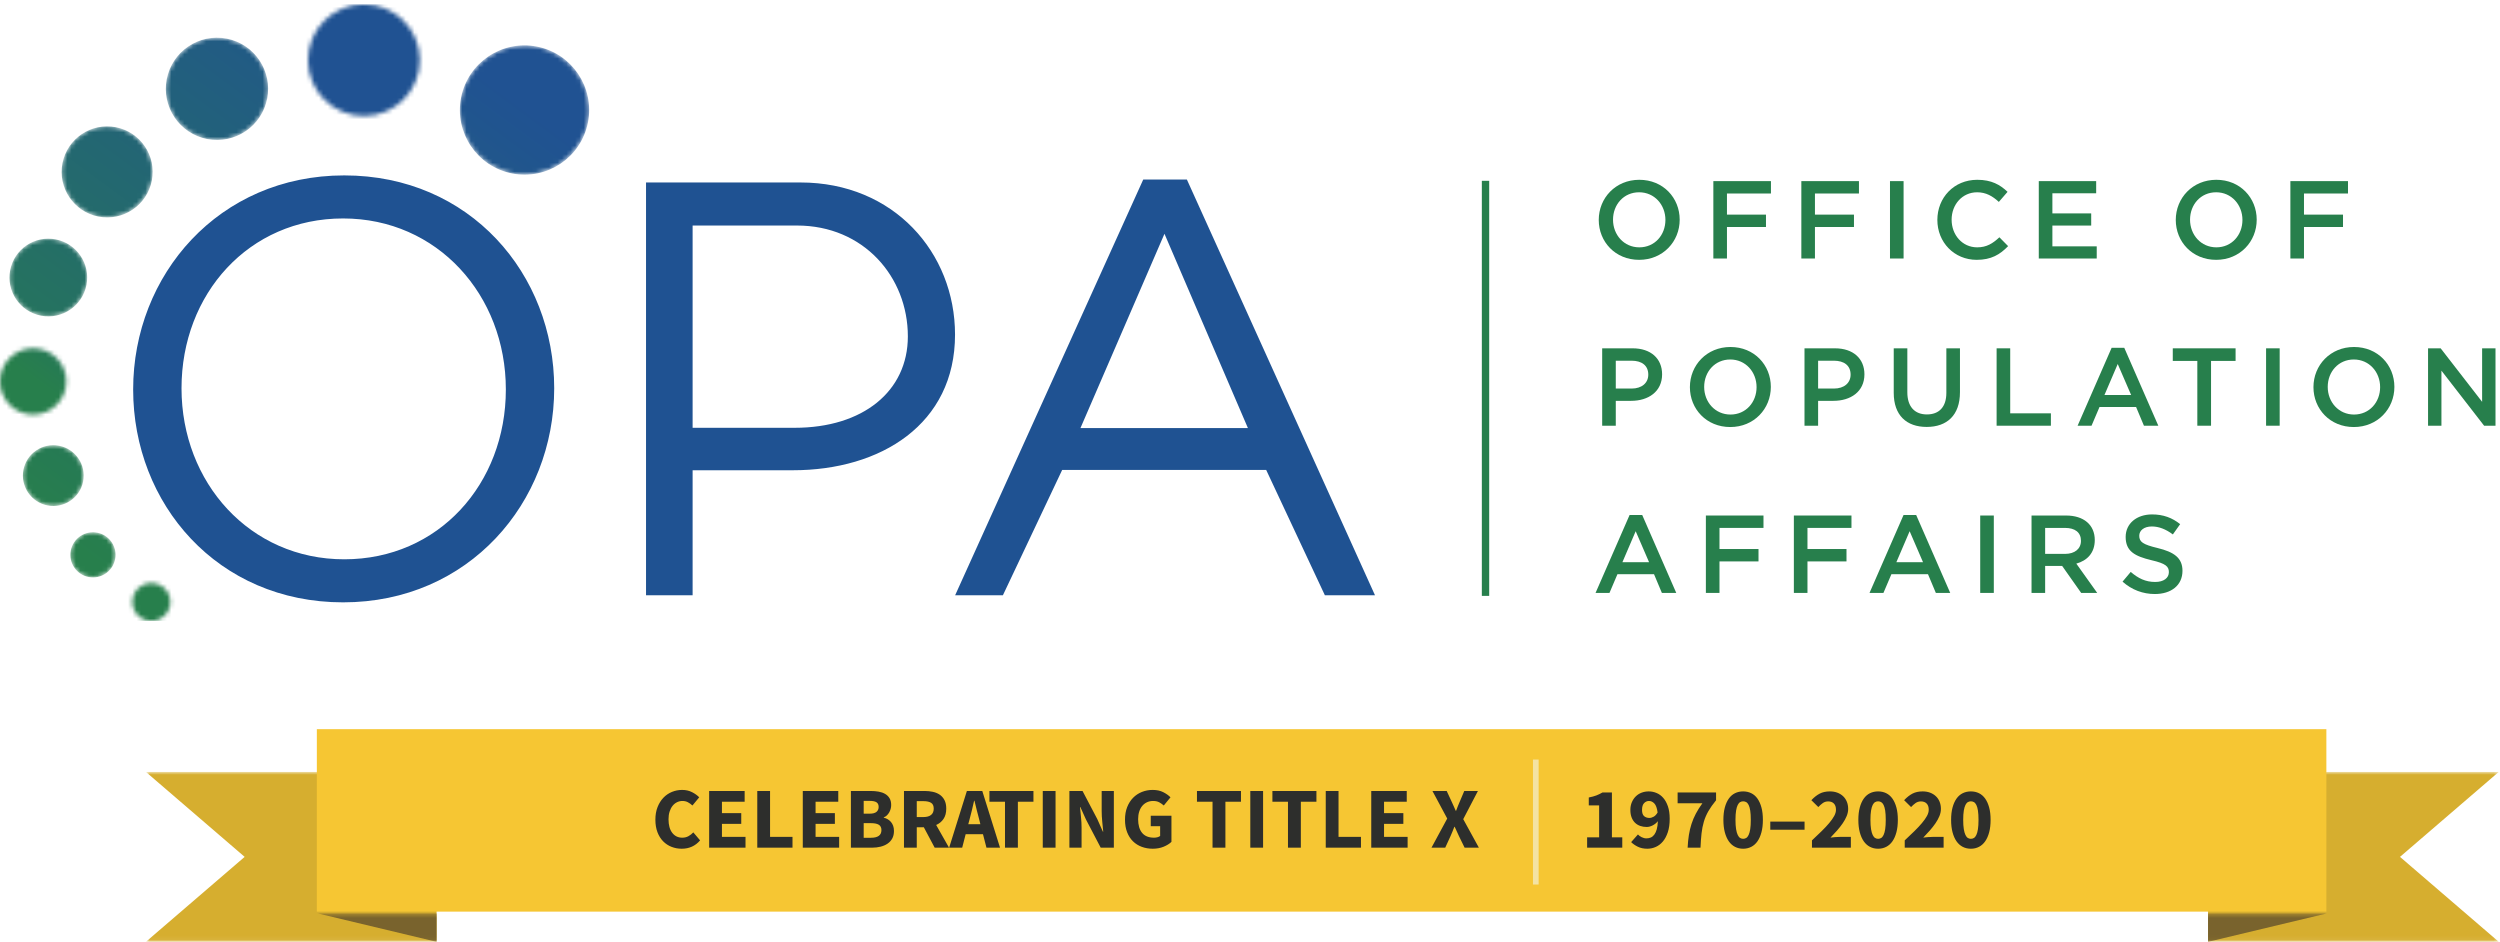 <svg xmlns="http://www.w3.org/2000/svg" xmlns:xlink="http://www.w3.org/1999/xlink" width="576" height="217" viewBox="0 0 576 217">
  <defs>
    <polygon id="opa_logotitlex-a" points=".605 .846 542.717 .846 542.717 39.94 .605 39.94"/>
    <path id="opa_logotitlex-c" d="M14.157,8.91 C13.421,12.709 9.744,15.19 5.945,14.454 C2.148,13.716 -0.334,10.039 0.403,6.241 C1.14,2.443 4.817,-0.038 8.615,0.699 C12.414,1.435 14.895,5.112 14.157,8.91"/>
    <linearGradient id="opa_logotitlex-d" x1="612.01%" x2="6.096%" y1="-714.358%" y2="109.708%">
      <stop offset="0%" stop-color="#205292"/>
      <stop offset="100%" stop-color="#277F4C"/>
    </linearGradient>
    <path id="opa_logotitlex-f" d="M17.922,11.649 C16.98,16.501 12.283,19.672 7.43,18.731 C2.577,17.789 -0.593,13.092 0.348,8.239 C1.29,3.385 5.987,0.215 10.84,1.156 C15.693,2.098 18.863,6.796 17.922,11.649"/>
    <linearGradient id="opa_logotitlex-g" x1="370.467%" x2="-103.738%" y1="-385.858%" y2="259.096%">
      <stop offset="0%" stop-color="#205292"/>
      <stop offset="100%" stop-color="#277F4C"/>
    </linearGradient>
    <path id="opa_logotitlex-i" d="M20.984,12.603 C19.882,18.289 14.377,22.004 8.691,20.901 C3.005,19.798 -0.711,14.293 0.393,8.607 C1.496,2.921 7,-0.794 12.686,0.309 C18.372,1.413 22.088,6.916 20.984,12.603"/>
    <linearGradient id="opa_logotitlex-j" x1="245.484%" x2="-159.252%" y1="-215.864%" y2="334.589%">
      <stop offset="0%" stop-color="#205292"/>
      <stop offset="100%" stop-color="#277F4C"/>
    </linearGradient>
    <path id="opa_logotitlex-l" d="M23.558,14.711 C22.318,21.1 16.133,25.274 9.745,24.035 C3.356,22.795 -0.818,16.611 0.422,10.222 C1.661,3.833 7.845,-0.341 14.234,0.899 C20.623,2.138 24.797,8.323 23.558,14.711"/>
    <linearGradient id="opa_logotitlex-m" x1="147.573%" x2="-212.664%" y1="-82.703%" y2="407.22%">
      <stop offset="0%" stop-color="#205292"/>
      <stop offset="100%" stop-color="#277F4C"/>
    </linearGradient>
    <path id="opa_logotitlex-o" d="M9.097,0.385 C13.239,1.188 15.945,5.198 15.141,9.341 C14.338,13.482 10.329,16.189 6.186,15.385 C2.044,14.582 -0.662,10.572 0.141,6.43 C0.945,2.287 4.954,-0.419 9.097,0.385 Z"/>
    <linearGradient id="opa_logotitlex-p" x1="13.51%" x2="-1.258%" y1="46.588%" y2="51.551%">
      <stop offset="0%" stop-color="#205292"/>
      <stop offset="100%" stop-color="#277F4C"/>
    </linearGradient>
    <path id="opa_logotitlex-r" d="M10.524,6.828 C9.977,9.649 7.247,11.492 4.425,10.944 C1.604,10.397 -0.238,7.667 0.309,4.846 C0.856,2.025 3.587,0.181 6.408,0.728 C9.228,1.277 11.072,4.007 10.524,6.828"/>
    <linearGradient id="opa_logotitlex-s" x1="859.555%" x2="43.813%" y1="-1051.092%" y2="58.418%">
      <stop offset="0%" stop-color="#205292"/>
      <stop offset="100%" stop-color="#277F4C"/>
    </linearGradient>
    <path id="opa_logotitlex-u" d="M16.309,1.22 C23.293,2.575 27.855,9.335 26.5,16.318 C25.145,23.302 18.385,27.865 11.401,26.51 C4.418,25.154 -0.145,18.395 1.21,11.411 C2.565,4.427 9.325,-0.135 16.309,1.22 Z"/>
    <linearGradient id="opa_logotitlex-v" x1="15.97%" x2="1.201%" y1="47.035%" y2="51.998%">
      <stop offset="0%" stop-color="#205292"/>
      <stop offset="100%" stop-color="#277F4C"/>
    </linearGradient>
    <path id="opa_logotitlex-x" d="M5.713,0.422 C8.078,0.88 9.622,3.169 9.164,5.533 C8.705,7.897 6.416,9.443 4.052,8.983 C1.688,8.524 0.143,6.237 0.602,3.872 C1.06,1.508 3.349,-0.037 5.713,0.422 Z"/>
    <linearGradient id="opa_logotitlex-y" x1="20.804%" x2="6.035%" y1="47.913%" y2="52.877%">
      <stop offset="0%" stop-color="#205292"/>
      <stop offset="100%" stop-color="#277F4C"/>
    </linearGradient>
    <path id="opa_logotitlex-A" d="M30.469,18.185 C28.901,26.26 21.087,31.534 13.012,29.968 C4.939,28.401 -0.337,20.586 1.23,12.512 C2.797,4.438 10.612,-0.838 18.686,0.73 C26.76,2.296 32.035,10.111 30.469,18.185"/>
    <linearGradient id="opa_logotitlex-B" x1="51.555%" x2="-233.49%" y1="47.883%" y2="435.537%">
      <stop offset="0%" stop-color="#205292"/>
      <stop offset="100%" stop-color="#277F4C"/>
    </linearGradient>
    <polygon id="opa_logotitlex-D" points=".164 .441 463.158 .441 463.158 6.94 .164 6.94"/>
  </defs>
  <g fill="none" fill-rule="evenodd">
    <g transform="translate(33 177)">
      <mask id="opa_logotitlex-b" fill="#fff">
        <use xlink:href="#opa_logotitlex-a"/>
      </mask>
      <polyline fill="#D6AE2F" points="67.592 40 67.592 .846 .605 .846 23.367 20.423 .605 40 67.592 40" mask="url(#opa_logotitlex-b)"/>
      <polyline fill="#D6AE2F" points="475.73 40 475.73 .846 542.717 .846 519.956 20.423 542.717 40 475.73 40" mask="url(#opa_logotitlex-b)"/>
    </g>
    <path fill="#1F5292" d="M79.048 50.332C57.309 50.332 41.821 67.723 41.821 89.461 41.821 111.2 57.581 128.863 79.319 128.863 101.058 128.863 116.547 111.472 116.547 89.732 116.547 67.995 100.787 50.332 79.048 50.332zM79.048 138.781C50.108 138.781 30.679 116.091 30.679 89.732 30.679 63.375 50.38 40.413 79.319 40.413 108.259 40.413 127.688 63.103 127.688 89.461 127.688 115.819 107.987 138.781 79.048 138.781L79.048 138.781zM183.628 51.962L159.578 51.962 159.578 98.564 183.082 98.564C198.844 98.564 209.17 90.14 209.17 77.504 209.17 63.782 198.98 51.962 183.628 51.962zM182.677 108.346L159.578 108.346 159.578 137.15 148.845 137.15 148.845 42.043 184.443 42.043C205.909 42.043 220.039 58.211 220.039 77.098 220.039 97.748 202.92 108.346 182.677 108.346L182.677 108.346zM268.294 53.864L248.934 98.632 287.521 98.632 268.294 53.864zM316.799 137.15L305.251 137.15 291.731 108.278 244.722 108.278 231.068 137.15 220.063 137.15 263.403 41.364 273.457 41.364 316.799 137.15 316.799 137.15z"/>
    <path fill="#277F4C" d="M377.65,44.302 C374.109,44.302 371.64,47.13 371.64,50.62 C371.64,54.11 374.16,56.988 377.701,56.988 C381.242,56.988 383.713,54.161 383.713,50.671 C383.713,47.181 381.191,44.302 377.65,44.302 Z M377.65,59.867 C372.173,59.867 368.352,55.714 368.352,50.671 C368.352,45.628 372.224,41.424 377.701,41.424 C383.178,41.424 387,45.576 387,50.62 C387,55.664 383.127,59.867 377.65,59.867 L377.65,59.867 Z"/>
    <polyline fill="#277F4C" points="408.028 44.583 397.891 44.583 397.891 49.449 406.881 49.449 406.881 52.301 397.891 52.301 397.891 59.561 394.756 59.561 394.756 41.73 408.028 41.73 408.028 44.583"/>
    <polyline fill="#277F4C" points="428.302 44.583 418.163 44.583 418.163 49.449 427.154 49.449 427.154 52.301 418.163 52.301 418.163 59.561 415.03 59.561 415.03 41.73 428.302 41.73 428.302 44.583"/>
    <polygon fill="#277F4C" points="435.452 59.561 438.585 59.561 438.585 41.73 435.452 41.73"/>
    <path fill="#277F4C" d="M455.436,59.867 C450.239,59.867 446.367,55.816 446.367,50.671 C446.367,45.576 450.162,41.424 455.563,41.424 C458.847,41.424 460.834,42.571 462.541,44.201 L460.53,46.519 C459.104,45.195 457.574,44.302 455.537,44.302 C452.122,44.302 449.653,47.105 449.653,50.62 C449.653,54.136 452.122,56.988 455.537,56.988 C457.727,56.988 459.128,56.097 460.658,54.67 L462.669,56.709 C460.811,58.644 458.771,59.867 455.436,59.867"/>
    <polyline fill="#277F4C" points="482.958 44.532 472.87 44.532 472.87 49.168 481.812 49.168 481.812 51.97 472.87 51.97 472.87 56.759 483.085 56.759 483.085 59.561 469.735 59.561 469.735 41.73 482.958 41.73 482.958 44.532"/>
    <path fill="#277F4C" d="M510.596,44.302 C507.055,44.302 504.586,47.13 504.586,50.62 C504.586,54.11 507.106,56.988 510.647,56.988 C514.188,56.988 516.659,54.161 516.659,50.671 C516.659,47.181 514.137,44.302 510.596,44.302 Z M510.596,59.867 C505.119,59.867 501.298,55.714 501.298,50.671 C501.298,45.628 505.172,41.424 510.647,41.424 C516.124,41.424 519.945,45.576 519.945,50.62 C519.945,55.664 516.075,59.867 510.596,59.867 L510.596,59.867 Z"/>
    <polyline fill="#277F4C" points="540.977 44.583 530.838 44.583 530.838 49.449 539.829 49.449 539.829 52.301 530.838 52.301 530.838 59.561 527.703 59.561 527.703 41.73 540.977 41.73 540.977 44.583"/>
    <path fill="#277F4C" d="M375.918 83.107L372.277 83.107 372.277 89.525 375.918 89.525C378.287 89.525 379.765 88.227 379.765 86.316 379.765 84.201 378.262 83.107 375.918 83.107zM375.818 92.353L372.277 92.353 372.277 98.085 369.142 98.085 369.142 80.254 376.175 80.254C380.325 80.254 382.949 82.596 382.949 86.24 382.949 90.265 379.739 92.353 375.818 92.353L375.818 92.353zM398.651 82.827C395.111 82.827 392.641 85.654 392.641 89.144 392.641 92.633 395.162 95.512 398.702 95.512 402.243 95.512 404.714 92.685 404.714 89.195 404.714 85.704 402.192 82.827 398.651 82.827zM398.651 98.39C393.174 98.39 389.353 94.238 389.353 89.195 389.353 84.15 393.227 79.947 398.702 79.947 404.179 79.947 408.001 84.1 408.001 89.144 408.001 94.187 404.13 98.39 398.651 98.39L398.651 98.39zM422.533 83.107L418.892 83.107 418.892 89.525 422.533 89.525C424.902 89.525 426.379 88.227 426.379 86.316 426.379 84.201 424.876 83.107 422.533 83.107zM422.431 92.353L418.892 92.353 418.892 98.085 415.757 98.085 415.757 80.254 422.789 80.254C426.94 80.254 429.564 82.596 429.564 86.24 429.564 90.265 426.354 92.353 422.431 92.353L422.431 92.353zM451.575 90.366C451.575 95.69 448.569 98.365 443.906 98.365 439.271 98.365 436.316 95.69 436.316 90.519L436.316 80.254 439.45 80.254 439.45 90.391C439.45 93.703 441.156 95.486 443.958 95.486 446.733 95.486 448.44 93.806 448.44 90.519L448.44 80.254 451.575 80.254 451.575 90.366"/>
    <polyline fill="#277F4C" points="460.019 80.254 463.153 80.254 463.153 95.232 472.527 95.232 472.527 98.085 460.019 98.085 460.019 80.254"/>
    <path fill="#277F4C" d="M487.925,83.87 L484.87,91.003 L491.01,91.003 L487.925,83.87 Z M497.275,98.085 L493.963,98.085 L492.156,93.779 L483.724,93.779 L481.89,98.085 L478.68,98.085 L486.524,80.127 L489.428,80.127 L497.275,98.085 L497.275,98.085 Z"/>
    <polyline fill="#277F4C" points="509.424 98.085 506.264 98.085 506.264 83.156 500.608 83.156 500.608 80.254 515.078 80.254 515.078 83.156 509.424 83.156 509.424 98.085"/>
    <polygon fill="#277F4C" points="522.104 98.084 525.237 98.084 525.237 80.254 522.104 80.254"/>
    <path fill="#277F4C" d="M542.318,82.827 C538.777,82.827 536.308,85.654 536.308,89.144 C536.308,92.633 538.828,95.512 542.369,95.512 C545.91,95.512 548.381,92.685 548.381,89.195 C548.381,85.704 545.859,82.827 542.318,82.827 Z M542.318,98.39 C536.841,98.39 533.02,94.238 533.02,89.195 C533.02,84.15 536.892,79.947 542.369,79.947 C547.846,79.947 551.667,84.1 551.667,89.144 C551.667,94.187 547.795,98.39 542.318,98.39 L542.318,98.39 Z"/>
    <polyline fill="#277F4C" points="571.88 80.254 574.963 80.254 574.963 98.085 572.339 98.085 562.506 85.399 562.506 98.085 559.423 98.085 559.423 80.254 562.328 80.254 571.88 92.582 571.88 80.254"/>
    <path fill="#277F4C" d="M376.861,122.393 L373.804,129.526 L379.943,129.526 L376.861,122.393 Z M386.21,136.608 L382.898,136.608 L381.089,132.302 L372.657,132.302 L370.823,136.608 L367.615,136.608 L375.46,118.65 L378.364,118.65 L386.21,136.608 L386.21,136.608 Z"/>
    <polyline fill="#277F4C" points="406.307 121.63 396.169 121.63 396.169 126.494 405.159 126.494 405.159 129.349 396.169 129.349 396.169 136.608 393.034 136.608 393.034 118.776 406.307 118.776 406.307 121.63"/>
    <polyline fill="#277F4C" points="426.578 121.63 416.441 121.63 416.441 126.494 425.432 126.494 425.432 129.349 416.441 129.349 416.441 136.608 413.306 136.608 413.306 118.776 426.578 118.776 426.578 121.63"/>
    <path fill="#277F4C" d="M439.981,122.393 L436.924,129.526 L443.063,129.526 L439.981,122.393 Z M449.33,136.608 L446.018,136.608 L444.21,132.302 L435.778,132.302 L433.944,136.608 L430.736,136.608 L438.58,118.65 L441.484,118.65 L449.33,136.608 L449.33,136.608 Z"/>
    <polygon fill="#277F4C" points="456.241 136.608 459.374 136.608 459.374 118.776 456.241 118.776"/>
    <path fill="#277F4C" d="M475.759 121.63L471.201 121.63 471.201 127.616 475.784 127.616C478.026 127.616 479.453 126.445 479.453 124.61 479.453 122.649 478.079 121.63 475.759 121.63zM479.504 136.608L475.122 130.392 471.201 130.392 471.201 136.608 468.066 136.608 468.066 118.776 476.014 118.776C480.115 118.776 482.637 120.942 482.637 124.431 482.637 127.387 480.879 129.17 478.383 129.858L483.197 136.608 479.504 136.608 479.504 136.608zM497.112 126.266C500.882 127.183 502.843 128.533 502.843 131.513 502.843 134.876 500.219 136.863 496.475 136.863 493.749 136.863 491.176 135.92 489.036 134.009L490.921 131.769C492.628 133.246 494.335 134.085 496.551 134.085 498.487 134.085 499.71 133.195 499.71 131.818 499.71 130.52 498.997 129.831 495.685 129.068 491.889 128.151 489.751 127.03 489.751 123.718 489.751 120.61 492.297 118.522 495.838 118.522 498.436 118.522 500.5 119.312 502.308 120.763L500.627 123.133C499.022 121.935 497.417 121.298 495.787 121.298 493.953 121.298 492.883 122.24 492.883 123.438 492.883 124.839 493.698 125.451 497.112 126.266"/>
    <g transform="translate(5 102)">
      <mask id="opa_logotitlex-e" fill="#fff">
        <use xlink:href="#opa_logotitlex-c"/>
      </mask>
      <path fill="url(#opa_logotitlex-d)" d="M14.157,8.91 C13.421,12.709 9.744,15.19 5.945,14.454 C2.148,13.716 -0.334,10.039 0.403,6.241 C1.14,2.443 4.817,-0.038 8.615,0.699 C12.414,1.435 14.895,5.112 14.157,8.91" mask="url(#opa_logotitlex-e)"/>
    </g>
    <g transform="translate(2 54)">
      <mask id="opa_logotitlex-h" fill="#fff">
        <use xlink:href="#opa_logotitlex-f"/>
      </mask>
      <path fill="url(#opa_logotitlex-g)" d="M17.922,11.649 C16.98,16.501 12.283,19.672 7.43,18.731 C2.577,17.789 -0.593,13.092 0.348,8.239 C1.29,3.385 5.987,0.215 10.84,1.156 C15.693,2.098 18.863,6.796 17.922,11.649" mask="url(#opa_logotitlex-h)"/>
    </g>
    <g transform="translate(14 29)">
      <mask id="opa_logotitlex-k" fill="#fff">
        <use xlink:href="#opa_logotitlex-i"/>
      </mask>
      <path fill="url(#opa_logotitlex-j)" d="M20.984,12.603 C19.882,18.289 14.377,22.004 8.691,20.901 C3.005,19.798 -0.711,14.293 0.393,8.607 C1.496,2.921 7,-0.794 12.686,0.309 C18.372,1.413 22.088,6.916 20.984,12.603" mask="url(#opa_logotitlex-k)"/>
    </g>
    <g transform="translate(38 8)">
      <mask id="opa_logotitlex-n" fill="#fff">
        <use xlink:href="#opa_logotitlex-l"/>
      </mask>
      <path fill="url(#opa_logotitlex-m)" d="M23.558,14.711 C22.318,21.1 16.133,25.274 9.745,24.035 C3.356,22.795 -0.818,16.611 0.422,10.222 C1.661,3.833 7.845,-0.341 14.234,0.899 C20.623,2.138 24.797,8.323 23.558,14.711" mask="url(#opa_logotitlex-n)"/>
    </g>
    <g transform="translate(0 80)">
      <mask id="opa_logotitlex-q" fill="#fff">
        <use xlink:href="#opa_logotitlex-o"/>
      </mask>
      <polygon fill="url(#opa_logotitlex-p)" points="0 63.064 574.963 63.064 574.963 -79.019 0 -79.019" mask="url(#opa_logotitlex-q)"/>
    </g>
    <g transform="translate(16 122)">
      <mask id="opa_logotitlex-t" fill="#fff">
        <use xlink:href="#opa_logotitlex-r"/>
      </mask>
      <path fill="url(#opa_logotitlex-s)" d="M10.524,6.828 C9.977,9.649 7.247,11.492 4.425,10.944 C1.604,10.397 -0.238,7.667 0.309,4.846 C0.856,2.025 3.587,0.181 6.408,0.728 C9.228,1.277 11.072,4.007 10.524,6.828" mask="url(#opa_logotitlex-t)"/>
    </g>
    <g transform="translate(70)">
      <mask id="opa_logotitlex-w" fill="#fff">
        <use xlink:href="#opa_logotitlex-u"/>
      </mask>
      <polygon fill="url(#opa_logotitlex-v)" points="-70 143.064 504.963 143.064 504.963 .981 -70 .981" mask="url(#opa_logotitlex-w)"/>
    </g>
    <g transform="translate(30 134)">
      <mask id="opa_logotitlex-z" fill="#fff">
        <use xlink:href="#opa_logotitlex-x"/>
      </mask>
      <polygon fill="url(#opa_logotitlex-y)" points="-30 9.064 544.963 9.064 544.963 -133.019 -30 -133.019" mask="url(#opa_logotitlex-z)"/>
    </g>
    <g transform="translate(105 10)">
      <mask id="opa_logotitlex-C" fill="#fff">
        <use xlink:href="#opa_logotitlex-A"/>
      </mask>
      <path fill="url(#opa_logotitlex-B)" d="M30.469,18.185 C28.901,26.26 21.087,31.534 13.012,29.968 C4.939,28.401 -0.337,20.586 1.23,12.512 C2.797,4.438 10.612,-0.838 18.686,0.73 C26.76,2.296 32.035,10.111 30.469,18.185" mask="url(#opa_logotitlex-C)"/>
    </g>
    <line x1="342.263" x2="342.263" y1="41.66" y2="137.291" stroke="#277F4C" stroke-width="1.698"/>
    <g transform="translate(73 210)">
      <mask id="opa_logotitlex-E" fill="#fff">
        <use xlink:href="#opa_logotitlex-D"/>
      </mask>
      <polyline fill="#79632D" points=".164 .441 27.592 7 27.592 .441 .164 .441" mask="url(#opa_logotitlex-E)"/>
      <polyline fill="#79632D" points="463.158 .441 435.73 7 435.73 .441 463.158 .441" mask="url(#opa_logotitlex-E)"/>
    </g>
    <polygon fill="#F6C633" points="73 210.038 535.996 210.038 535.996 168 73 168"/>
    <g transform="translate(151 175)">
      <path fill="#2D2E2C" fill-rule="nonzero" d="M6.073,20.547 C7.797,20.547 9.206,19.906 10.302,18.623 L10.302,18.623 L8.739,16.779 C8.418,17.126 8.047,17.417 7.626,17.651 C7.205,17.885 6.728,18.002 6.193,18.002 C5.231,18.002 4.463,17.631 3.888,16.889 C3.314,16.148 3.026,15.102 3.026,13.752 C3.026,13.098 3.11,12.51 3.277,11.989 C3.444,11.468 3.671,11.027 3.958,10.666 C4.246,10.305 4.586,10.028 4.981,9.834 C5.375,9.64 5.792,9.543 6.233,9.543 C6.701,9.543 7.119,9.64 7.486,9.834 C7.853,10.028 8.204,10.278 8.538,10.586 L8.538,10.586 L10.102,8.702 C9.661,8.247 9.106,7.85 8.438,7.509 C7.77,7.168 7.015,6.998 6.173,6.998 C5.345,6.998 4.556,7.152 3.808,7.459 C3.06,7.766 2.405,8.214 1.844,8.802 C1.283,9.39 0.835,10.108 0.501,10.956 C0.167,11.805 2.84217094e-14,12.77 2.84217094e-14,13.853 C2.84217094e-14,14.948 0.16,15.914 0.481,16.749 C0.802,17.584 1.239,18.282 1.794,18.843 C2.348,19.405 2.993,19.829 3.728,20.116 C4.463,20.403 5.245,20.547 6.073,20.547 Z M20.767,20.306 L20.767,17.821 L15.336,17.821 L15.336,14.815 L19.785,14.815 L19.785,12.349 L15.336,12.349 L15.336,9.724 L20.567,9.724 L20.567,7.239 L12.389,7.239 L12.389,20.306 L20.767,20.306 Z M31.593,20.306 L31.593,17.821 L26.422,17.821 L26.422,7.239 L23.476,7.239 L23.476,20.306 L31.593,20.306 Z M42.339,20.306 L42.339,17.821 L36.907,17.821 L36.907,14.815 L41.357,14.815 L41.357,12.349 L36.907,12.349 L36.907,9.724 L42.138,9.724 L42.138,7.239 L33.961,7.239 L33.961,20.306 L42.339,20.306 Z M49.898,20.306 C50.606,20.306 51.267,20.23 51.882,20.076 C52.497,19.922 53.034,19.688 53.495,19.374 C53.956,19.06 54.317,18.663 54.578,18.182 C54.838,17.701 54.969,17.126 54.969,16.458 C54.969,16.017 54.908,15.626 54.788,15.286 C54.668,14.945 54.501,14.648 54.287,14.394 C54.073,14.14 53.826,13.929 53.545,13.762 C53.265,13.595 52.958,13.472 52.623,13.392 L52.623,13.392 L52.623,13.311 C52.891,13.218 53.128,13.071 53.335,12.871 C53.542,12.67 53.719,12.443 53.866,12.189 C54.013,11.935 54.127,11.661 54.207,11.367 C54.287,11.073 54.327,10.779 54.327,10.485 C54.327,9.857 54.204,9.336 53.956,8.922 C53.709,8.508 53.368,8.174 52.934,7.92 C52.5,7.666 51.992,7.489 51.411,7.389 C50.83,7.289 50.198,7.239 49.517,7.239 L49.517,7.239 L45.047,7.239 L45.047,20.306 L49.898,20.306 Z M49.377,12.47 L47.994,12.47 L47.994,9.523 L49.397,9.523 C50.091,9.523 50.606,9.63 50.94,9.844 C51.274,10.058 51.441,10.419 51.441,10.926 C51.441,11.394 51.277,11.768 50.95,12.049 C50.623,12.329 50.098,12.47 49.377,12.47 L49.377,12.47 Z M49.657,18.022 L47.994,18.022 L47.994,14.654 L49.657,14.654 C50.472,14.654 51.08,14.778 51.481,15.025 C51.882,15.272 52.082,15.683 52.082,16.258 C52.082,17.434 51.274,18.022 49.657,18.022 L49.657,18.022 Z M60.223,20.306 L60.223,15.596 L61.846,15.596 L64.351,20.306 L67.658,20.306 L64.692,15.075 C65.4,14.768 65.965,14.304 66.386,13.682 C66.807,13.061 67.017,12.269 67.017,11.307 C67.017,10.532 66.883,9.884 66.616,9.363 C66.349,8.842 65.988,8.424 65.534,8.11 C65.08,7.796 64.548,7.573 63.94,7.439 C63.332,7.305 62.681,7.239 61.986,7.239 L61.986,7.239 L57.276,7.239 L57.276,20.306 L60.223,20.306 Z M61.746,13.251 L60.223,13.251 L60.223,9.584 L61.746,9.584 C62.521,9.584 63.112,9.71 63.52,9.964 C63.927,10.218 64.131,10.666 64.131,11.307 C64.131,11.949 63.927,12.433 63.52,12.76 C63.112,13.088 62.521,13.251 61.746,13.251 L61.746,13.251 Z M70.688,20.306 L71.489,17.2 L75.478,17.2 L76.28,20.306 L79.406,20.306 L75.318,7.239 L71.77,7.239 L67.681,20.306 L70.688,20.306 Z M74.877,14.895 L72.091,14.895 L72.411,13.692 C72.598,13.038 72.775,12.346 72.942,11.618 C73.109,10.89 73.273,10.178 73.433,9.483 L73.433,9.483 L73.514,9.483 C73.687,10.165 73.861,10.873 74.035,11.608 C74.208,12.343 74.389,13.038 74.576,13.692 L74.576,13.692 L74.877,14.895 Z M83.518,20.306 L83.518,9.724 L87.105,9.724 L87.105,7.239 L76.964,7.239 L76.964,9.724 L80.551,9.724 L80.551,20.306 L83.518,20.306 Z M92.199,20.306 L92.199,7.239 L89.253,7.239 L89.253,20.306 L92.199,20.306 Z M98.195,20.306 L98.195,15.677 C98.195,14.902 98.151,14.1 98.064,13.271 C97.978,12.443 97.901,11.668 97.834,10.946 L97.834,10.946 L97.914,10.946 L99.197,13.793 L102.604,20.306 L105.631,20.306 L105.631,7.239 L102.825,7.239 L102.825,11.848 C102.825,12.623 102.868,13.438 102.955,14.294 C103.042,15.149 103.119,15.924 103.185,16.619 L103.185,16.619 L103.105,16.619 L101.822,13.732 L98.415,7.239 L95.389,7.239 L95.389,20.306 L98.195,20.306 Z M114.593,20.547 C115.514,20.547 116.35,20.393 117.098,20.086 C117.846,19.779 118.447,19.405 118.902,18.964 L118.902,18.964 L118.902,12.951 L114.132,12.951 L114.132,15.356 L116.296,15.356 L116.296,17.601 C116.136,17.734 115.929,17.834 115.675,17.901 C115.421,17.968 115.16,18.002 114.893,18.002 C113.664,18.002 112.745,17.631 112.137,16.889 C111.529,16.148 111.225,15.102 111.225,13.752 C111.225,13.098 111.309,12.51 111.476,11.989 C111.643,11.468 111.88,11.027 112.187,10.666 C112.495,10.305 112.859,10.028 113.28,9.834 C113.701,9.64 114.165,9.543 114.673,9.543 C115.234,9.543 115.702,9.644 116.076,9.844 C116.45,10.045 116.804,10.292 117.138,10.586 L117.138,10.586 L118.681,8.702 C118.254,8.261 117.699,7.867 117.018,7.519 C116.336,7.172 115.521,6.998 114.572,6.998 C113.704,6.998 112.882,7.152 112.107,7.459 C111.332,7.766 110.654,8.214 110.073,8.802 C109.492,9.39 109.034,10.108 108.7,10.956 C108.366,11.805 108.199,12.77 108.199,13.853 C108.199,14.948 108.363,15.914 108.69,16.749 C109.017,17.584 109.468,18.282 110.043,18.843 C110.617,19.405 111.295,19.829 112.077,20.116 C112.859,20.403 113.697,20.547 114.593,20.547 Z M131.334,20.306 L131.334,9.724 L134.921,9.724 L134.921,7.239 L124.78,7.239 L124.78,9.724 L128.367,9.724 L128.367,20.306 L131.334,20.306 Z M140.015,20.306 L140.015,7.239 L137.069,7.239 L137.069,20.306 L140.015,20.306 Z M148.716,20.306 L148.716,9.724 L152.304,9.724 L152.304,7.239 L142.162,7.239 L142.162,9.724 L145.75,9.724 L145.75,20.306 L148.716,20.306 Z M162.569,20.306 L162.569,17.821 L157.398,17.821 L157.398,7.239 L154.452,7.239 L154.452,20.306 L162.569,20.306 Z M173.315,20.306 L173.315,17.821 L167.883,17.821 L167.883,14.815 L172.332,14.815 L172.332,12.349 L167.883,12.349 L167.883,9.724 L173.114,9.724 L173.114,7.239 L164.937,7.239 L164.937,20.306 L173.315,20.306 Z M181.979,20.306 L183.201,17.641 C183.348,17.293 183.495,16.949 183.642,16.609 C183.789,16.268 183.936,15.897 184.083,15.496 L184.083,15.496 L184.163,15.496 C184.35,15.897 184.521,16.268 184.674,16.609 C184.828,16.949 184.985,17.293 185.145,17.641 L185.145,17.641 L186.448,20.306 L189.735,20.306 L186.128,13.732 L189.515,7.239 L186.368,7.239 L185.326,9.704 C185.192,10.011 185.055,10.335 184.915,10.676 C184.775,11.017 184.631,11.394 184.484,11.808 L184.484,11.808 L184.404,11.808 C184.217,11.394 184.05,11.017 183.903,10.676 C183.756,10.335 183.609,10.011 183.462,9.704 L183.462,9.704 L182.319,7.239 L179.032,7.239 L182.44,13.592 L178.812,20.306 L181.979,20.306 Z M222.771,20.306 L222.771,17.921 L220.385,17.921 L220.385,7.579 L218.221,7.579 C217.767,7.846 217.299,8.074 216.818,8.261 C216.337,8.448 215.749,8.608 215.054,8.742 L215.054,8.742 L215.054,10.566 L217.439,10.566 L217.439,17.921 L214.673,17.921 L214.673,20.306 L222.771,20.306 Z M228.546,20.547 C229.214,20.547 229.858,20.41 230.48,20.136 C231.101,19.862 231.649,19.445 232.123,18.883 C232.598,18.322 232.978,17.607 233.266,16.739 C233.553,15.87 233.697,14.841 233.697,13.652 C233.697,12.53 233.56,11.571 233.286,10.776 C233.012,9.981 232.651,9.33 232.203,8.822 C231.756,8.314 231.241,7.94 230.66,7.7 C230.079,7.459 229.481,7.339 228.866,7.339 C228.292,7.339 227.747,7.436 227.233,7.629 C226.718,7.823 226.271,8.107 225.89,8.481 C225.509,8.855 225.205,9.306 224.978,9.834 C224.751,10.362 224.637,10.953 224.637,11.608 C224.637,12.276 224.734,12.857 224.928,13.352 C225.122,13.846 225.386,14.254 225.72,14.574 C226.054,14.895 226.451,15.135 226.912,15.296 C227.373,15.456 227.878,15.536 228.425,15.536 C228.626,15.536 228.84,15.506 229.067,15.446 C229.294,15.386 229.521,15.299 229.748,15.185 C229.975,15.072 230.196,14.932 230.41,14.765 C230.623,14.598 230.81,14.407 230.971,14.193 C230.944,14.942 230.861,15.566 230.72,16.067 C230.58,16.568 230.393,16.976 230.159,17.29 C229.925,17.604 229.655,17.828 229.347,17.961 C229.04,18.095 228.706,18.162 228.345,18.162 C227.971,18.162 227.604,18.072 227.243,17.891 C226.882,17.711 226.595,17.5 226.381,17.26 L226.381,17.26 L224.818,19.024 C225.219,19.425 225.73,19.779 226.351,20.086 C226.972,20.393 227.704,20.547 228.546,20.547 Z M229.007,13.452 C228.526,13.452 228.125,13.315 227.804,13.041 C227.483,12.767 227.323,12.289 227.323,11.608 C227.323,10.886 227.483,10.362 227.804,10.034 C228.125,9.707 228.499,9.543 228.926,9.543 C229.381,9.543 229.792,9.734 230.159,10.115 C230.527,10.495 230.777,11.187 230.911,12.189 C230.657,12.643 230.36,12.967 230.019,13.161 C229.678,13.355 229.341,13.452 229.007,13.452 Z M240.795,20.306 C240.848,19.064 240.928,17.965 241.035,17.009 C241.142,16.054 241.319,15.159 241.566,14.324 C241.813,13.489 242.161,12.68 242.608,11.898 C243.056,11.117 243.647,10.278 244.382,9.383 L244.382,9.383 L244.382,7.579 L235.523,7.579 L235.523,10.065 L241.236,10.065 C240.634,10.893 240.13,11.695 239.722,12.47 C239.315,13.245 238.981,14.036 238.72,14.845 C238.46,15.653 238.259,16.502 238.119,17.39 C237.979,18.279 237.882,19.251 237.828,20.306 L237.828,20.306 L240.795,20.306 Z M250.618,20.547 C251.3,20.547 251.921,20.403 252.482,20.116 C253.044,19.829 253.521,19.405 253.915,18.843 C254.31,18.282 254.617,17.587 254.837,16.759 C255.058,15.93 255.168,14.975 255.168,13.893 C255.168,12.81 255.058,11.862 254.837,11.047 C254.617,10.232 254.31,9.547 253.915,8.992 C253.521,8.438 253.044,8.024 252.482,7.75 C251.921,7.476 251.3,7.339 250.618,7.339 C249.937,7.339 249.316,7.476 248.754,7.75 C248.193,8.024 247.715,8.438 247.321,8.992 C246.927,9.547 246.62,10.232 246.399,11.047 C246.179,11.862 246.069,12.81 246.069,13.893 C246.069,14.975 246.179,15.93 246.399,16.759 C246.62,17.587 246.927,18.282 247.321,18.843 C247.715,19.405 248.193,19.829 248.754,20.116 C249.316,20.403 249.937,20.547 250.618,20.547 Z M250.618,18.262 C250.378,18.262 250.151,18.199 249.937,18.072 C249.723,17.945 249.536,17.714 249.376,17.38 C249.215,17.046 249.088,16.599 248.995,16.037 C248.901,15.476 248.855,14.761 248.855,13.893 C248.855,13.024 248.901,12.313 248.995,11.758 C249.088,11.204 249.215,10.769 249.376,10.455 C249.536,10.141 249.723,9.924 249.937,9.804 C250.151,9.684 250.378,9.624 250.618,9.624 C250.872,9.624 251.106,9.684 251.32,9.804 C251.534,9.924 251.721,10.141 251.881,10.455 C252.041,10.769 252.165,11.204 252.252,11.758 C252.339,12.313 252.382,13.024 252.382,13.893 C252.382,14.761 252.339,15.476 252.252,16.037 C252.165,16.599 252.041,17.046 251.881,17.38 C251.721,17.714 251.534,17.945 251.32,18.072 C251.106,18.199 250.872,18.262 250.618,18.262 Z M264.771,16.178 L264.771,14.294 L256.874,14.294 L256.874,16.178 L264.771,16.178 Z M275.437,20.306 L275.437,17.821 L272.871,17.821 C272.564,17.821 272.213,17.838 271.819,17.871 C271.425,17.905 271.068,17.941 270.747,17.981 C271.268,17.447 271.772,16.902 272.26,16.348 C272.748,15.793 273.182,15.239 273.563,14.684 C273.944,14.13 274.248,13.575 274.475,13.021 C274.702,12.466 274.816,11.922 274.816,11.387 C274.816,10.773 274.715,10.218 274.515,9.724 C274.315,9.229 274.027,8.805 273.653,8.451 C273.279,8.097 272.835,7.823 272.32,7.629 C271.806,7.436 271.235,7.339 270.607,7.339 C269.698,7.339 268.916,7.509 268.262,7.85 C267.607,8.191 266.965,8.695 266.337,9.363 L266.337,9.363 L267.941,10.946 C268.262,10.599 268.602,10.295 268.963,10.034 C269.324,9.774 269.738,9.644 270.206,9.644 C270.767,9.644 271.208,9.807 271.529,10.135 C271.849,10.462 272.01,10.94 272.01,11.568 C272.01,12.022 271.873,12.5 271.599,13.001 C271.325,13.502 270.944,14.043 270.456,14.624 C269.969,15.206 269.387,15.827 268.713,16.488 C268.038,17.15 267.293,17.861 266.478,18.623 L266.478,18.623 L266.478,20.306 L275.437,20.306 Z M281.713,20.547 C282.395,20.547 283.016,20.403 283.577,20.116 C284.138,19.829 284.616,19.405 285.01,18.843 C285.404,18.282 285.712,17.587 285.932,16.759 C286.153,15.93 286.263,14.975 286.263,13.893 C286.263,12.81 286.153,11.862 285.932,11.047 C285.712,10.232 285.404,9.547 285.01,8.992 C284.616,8.438 284.138,8.024 283.577,7.75 C283.016,7.476 282.395,7.339 281.713,7.339 C281.032,7.339 280.41,7.476 279.849,7.75 C279.288,8.024 278.81,8.438 278.416,8.992 C278.022,9.547 277.715,10.232 277.494,11.047 C277.274,11.862 277.163,12.81 277.163,13.893 C277.163,14.975 277.274,15.93 277.494,16.759 C277.715,17.587 278.022,18.282 278.416,18.843 C278.81,19.405 279.288,19.829 279.849,20.116 C280.41,20.403 281.032,20.547 281.713,20.547 Z M281.713,18.262 C281.473,18.262 281.245,18.199 281.032,18.072 C280.818,17.945 280.631,17.714 280.47,17.38 C280.31,17.046 280.183,16.599 280.09,16.037 C279.996,15.476 279.949,14.761 279.949,13.893 C279.949,13.024 279.996,12.313 280.09,11.758 C280.183,11.204 280.31,10.769 280.47,10.455 C280.631,10.141 280.818,9.924 281.032,9.804 C281.245,9.684 281.473,9.624 281.713,9.624 C281.967,9.624 282.201,9.684 282.415,9.804 C282.628,9.924 282.815,10.141 282.976,10.455 C283.136,10.769 283.26,11.204 283.347,11.758 C283.433,12.313 283.477,13.024 283.477,13.893 C283.477,14.761 283.433,15.476 283.347,16.037 C283.26,16.599 283.136,17.046 282.976,17.38 C282.815,17.714 282.628,17.945 282.415,18.072 C282.201,18.199 281.967,18.262 281.713,18.262 Z M296.808,20.306 L296.808,17.821 L294.243,17.821 C293.935,17.821 293.585,17.838 293.19,17.871 C292.796,17.905 292.439,17.941 292.118,17.981 C292.639,17.447 293.144,16.902 293.631,16.348 C294.119,15.793 294.553,15.239 294.934,14.684 C295.315,14.13 295.619,13.575 295.846,13.021 C296.073,12.466 296.187,11.922 296.187,11.387 C296.187,10.773 296.087,10.218 295.886,9.724 C295.686,9.229 295.398,8.805 295.024,8.451 C294.65,8.097 294.206,7.823 293.691,7.629 C293.177,7.436 292.606,7.339 291.978,7.339 C291.069,7.339 290.288,7.509 289.633,7.85 C288.978,8.191 288.337,8.695 287.709,9.363 L287.709,9.363 L289.312,10.946 C289.633,10.599 289.973,10.295 290.334,10.034 C290.695,9.774 291.109,9.644 291.577,9.644 C292.138,9.644 292.579,9.807 292.9,10.135 C293.22,10.462 293.381,10.94 293.381,11.568 C293.381,12.022 293.244,12.5 292.97,13.001 C292.696,13.502 292.315,14.043 291.827,14.624 C291.34,15.206 290.759,15.827 290.084,16.488 C289.409,17.15 288.664,17.861 287.849,18.623 L287.849,18.623 L287.849,20.306 L296.808,20.306 Z M303.084,20.547 C303.766,20.547 304.387,20.403 304.948,20.116 C305.509,19.829 305.987,19.405 306.381,18.843 C306.775,18.282 307.083,17.587 307.303,16.759 C307.524,15.93 307.634,14.975 307.634,13.893 C307.634,12.81 307.524,11.862 307.303,11.047 C307.083,10.232 306.775,9.547 306.381,8.992 C305.987,8.438 305.509,8.024 304.948,7.75 C304.387,7.476 303.766,7.339 303.084,7.339 C302.403,7.339 301.781,7.476 301.22,7.75 C300.659,8.024 300.181,8.438 299.787,8.992 C299.393,9.547 299.086,10.232 298.865,11.047 C298.645,11.862 298.535,12.81 298.535,13.893 C298.535,14.975 298.645,15.93 298.865,16.759 C299.086,17.587 299.393,18.282 299.787,18.843 C300.181,19.405 300.659,19.829 301.22,20.116 C301.781,20.403 302.403,20.547 303.084,20.547 Z M303.084,18.262 C302.844,18.262 302.617,18.199 302.403,18.072 C302.189,17.945 302.002,17.714 301.842,17.38 C301.681,17.046 301.554,16.599 301.461,16.037 C301.367,15.476 301.321,14.761 301.321,13.893 C301.321,13.024 301.367,12.313 301.461,11.758 C301.554,11.204 301.681,10.769 301.842,10.455 C302.002,10.141 302.189,9.924 302.403,9.804 C302.617,9.684 302.844,9.624 303.084,9.624 C303.338,9.624 303.572,9.684 303.786,9.804 C304,9.924 304.187,10.141 304.347,10.455 C304.507,10.769 304.631,11.204 304.718,11.758 C304.805,12.313 304.848,13.024 304.848,13.893 C304.848,14.761 304.805,15.476 304.718,16.037 C304.631,16.599 304.507,17.046 304.347,17.38 C304.187,17.714 304,17.945 303.786,18.072 C303.572,18.199 303.338,18.262 303.084,18.262 Z"/>
      <polygon fill="#F4E3A2" points="202.196 28.796 203.504 28.796 203.504 0 202.196 0"/>
    </g>
  </g>
</svg>
